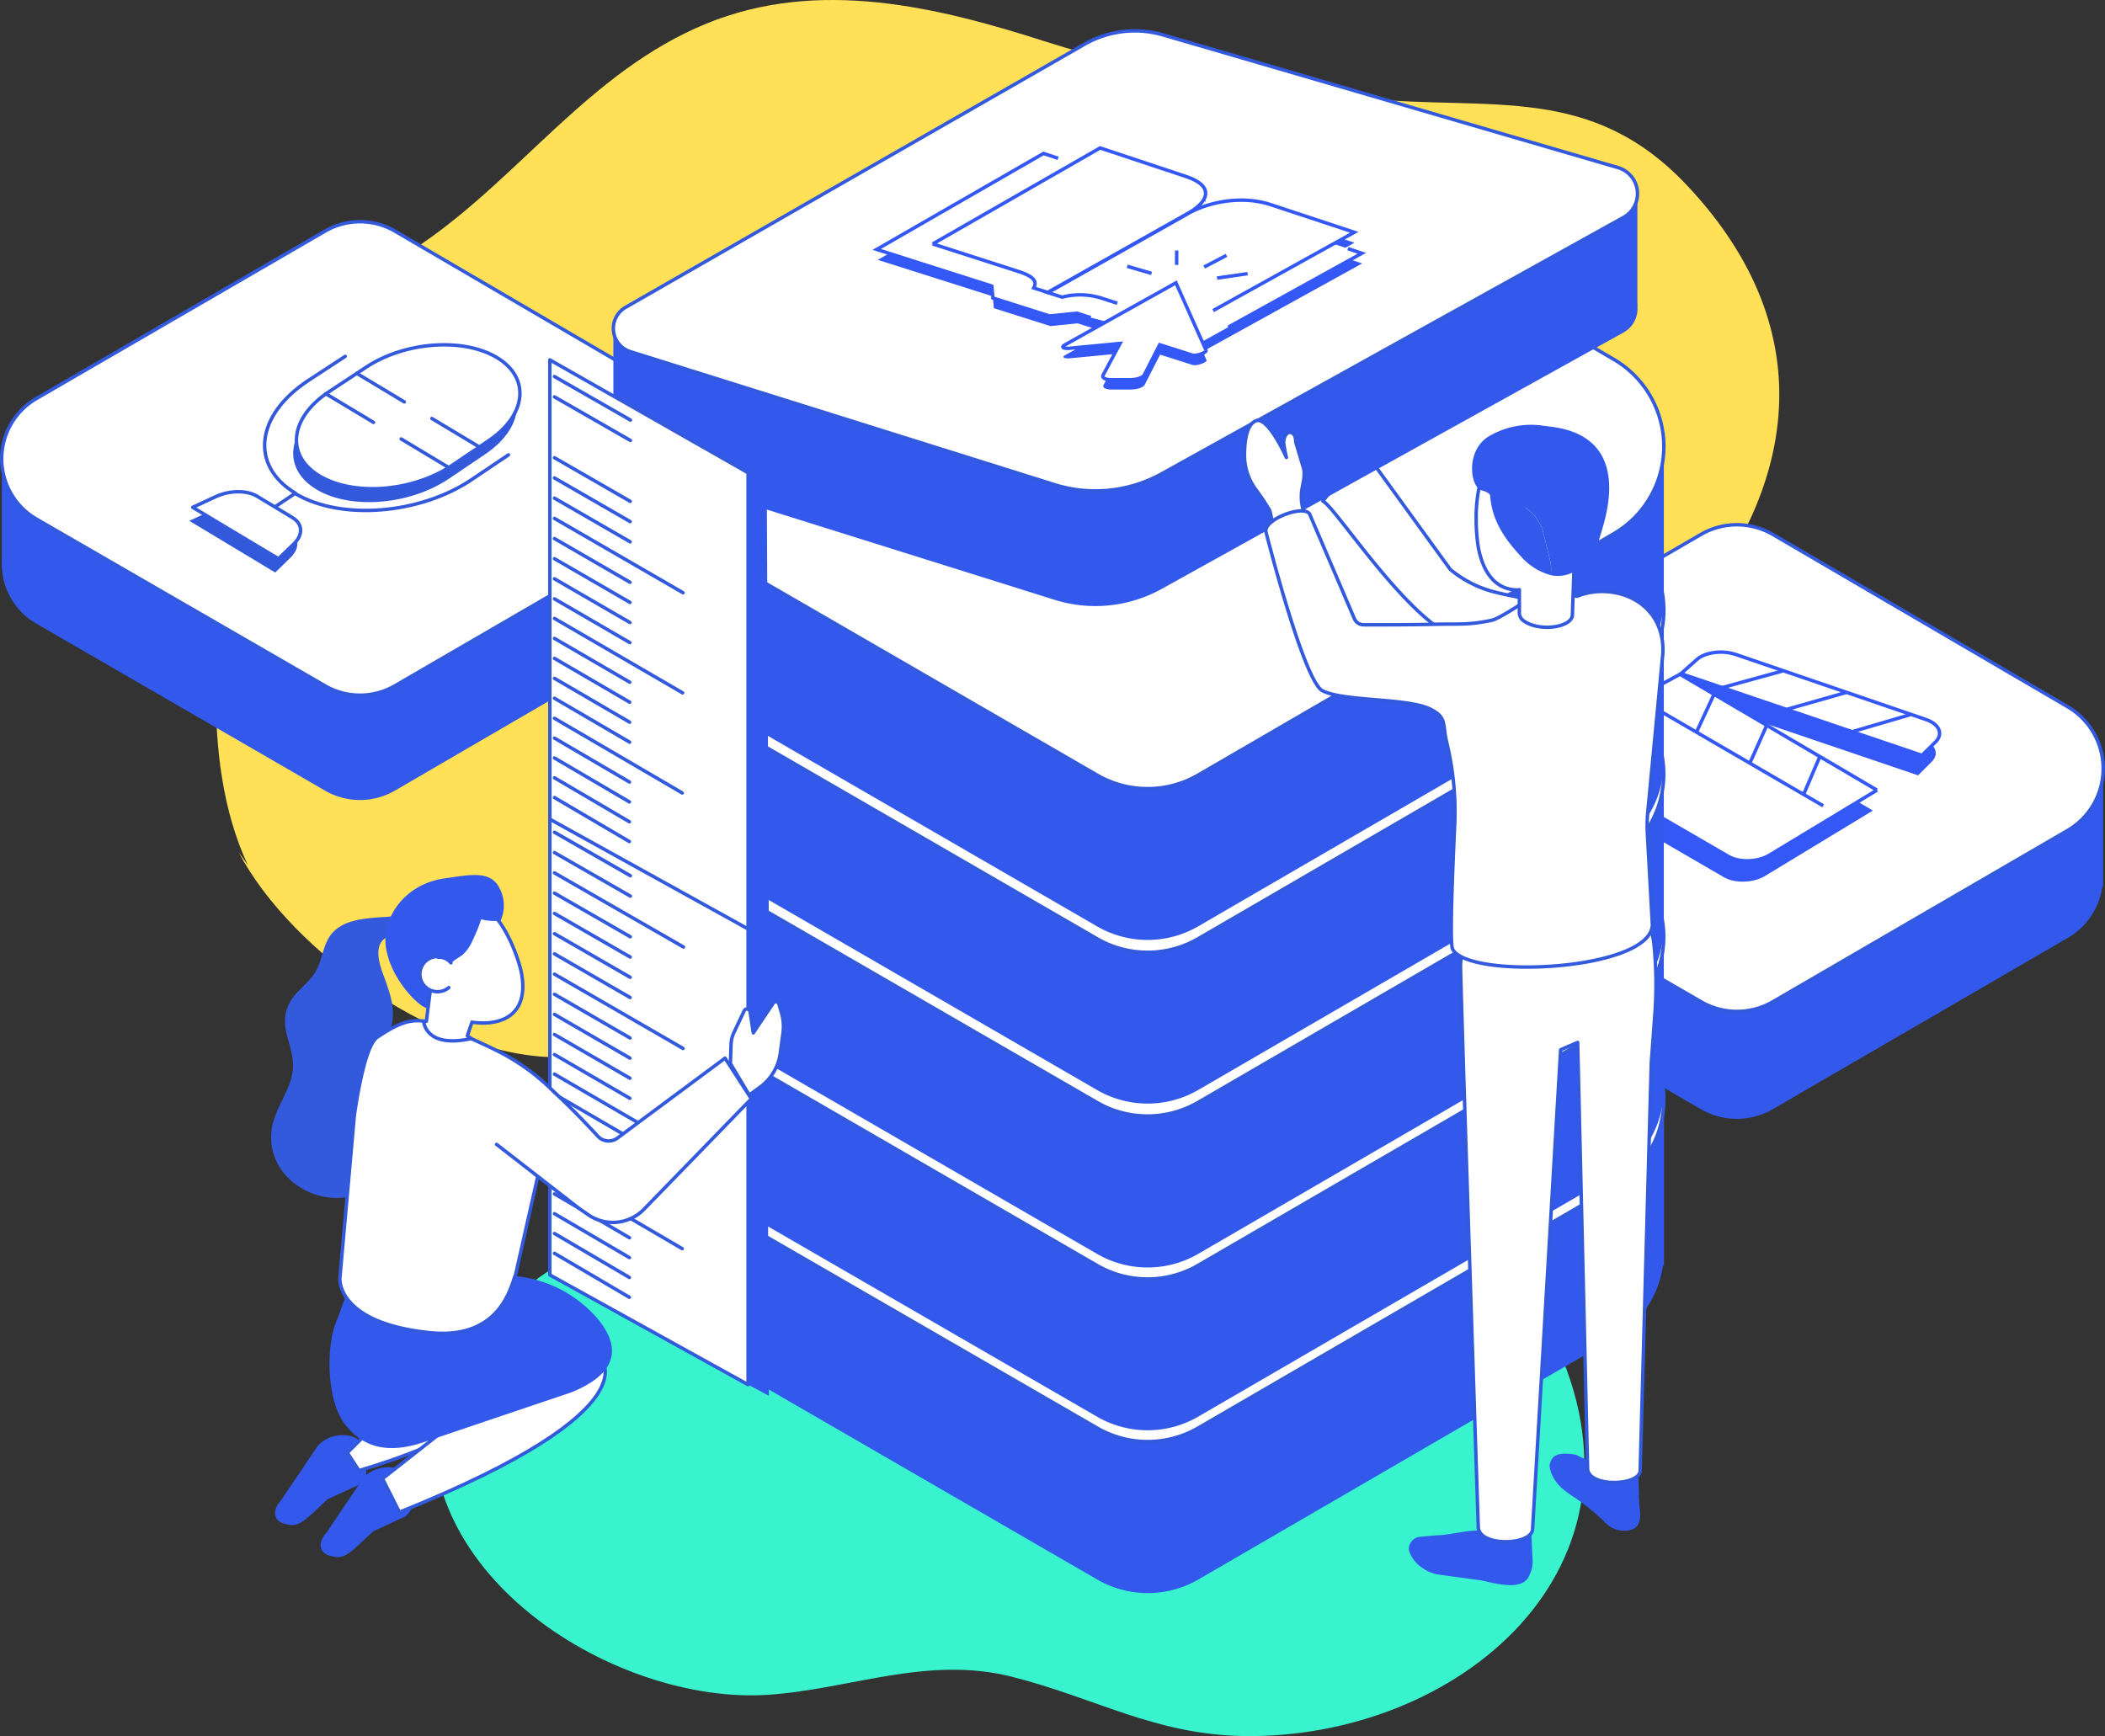 <svg xmlns="http://www.w3.org/2000/svg" viewBox="0 0 610.78 503.79"><rect x="0" y="0" width="610.78" height="503.79" fill="#333333" stroke="none"/><defs><style>.cls-1{fill:#38f3cd;}.cls-2{fill:#ffe056;}.cls-3{fill:#3359ec;}.cls-4,.cls-6{fill:#fff;}.cls-4{stroke:#3359dd;}.cls-4,.cls-9{stroke-linecap:round;stroke-linejoin:round;}.cls-5{fill:#3458f6;}.cls-7,.cls-9{fill:none;}.cls-7{stroke:#3458f6;stroke-miterlimit:8;}.cls-8{fill:#3359da;}.cls-9{stroke:#3359da;}.cls-10{fill:#3359dd;}.cls-11{fill:#445393;}</style></defs><g id="Calque_2" data-name="Calque 2"><g id="Calque_1-2" data-name="Calque 1"><path class="cls-1" d="M126.25,406.69c-7.55,50.94,52.78,88,96.52,85.13,23.85-1.58,46.11-11.44,70.71-5.27,24.39,6.12,41.42,16.8,67.31,17.23,61.71,1,122.3-48.51,89.88-115.45-32.05-66.15-125.11-95.18-192.67-88-19.08,2-39.52,4.62-55.27,16.54-13.71,10.37-14.22,24.58-23.94,36.45-8.9,10.87-25.09,16.47-34.13,28-7.72,9.84-8.57,22.77-20.71,25.34"/><path class="cls-2" d="M71.89,251c-14.34-30.81-9.52-73.49-2.18-106.1,3.55-15.76,7.28-38.42,17.57-51.41,9.26-11.7,22.21-14,34.49-22.33C151,51.38,171.13,20.7,205,6.84,237.56-6.46,272,2,303.77,12.19c29.15,9.35,62.13,13.45,92.74,16.41C433,32.14,461.83,24.26,489.69,54c33.88,36.12,34.81,77.31,6,117.2-41.24,57-130.1,39.88-188.17,68.41-48.2,23.69-86.43,66.05-144.62,67.18-34.21.66-78.09-29.92-93.68-59.51"/><path class="cls-3" d="M563.8,221l-49.34-28.86a20.81,20.81,0,0,0-20.92,0l-47.06,27.3-49.28,2.27v31.16a20.52,20.52,0,0,0,0,2.48h0a20.57,20.57,0,0,0,10.33,16.76l86,49.77a20.78,20.78,0,0,0,20.84,0l85.52-49.66a20.51,20.51,0,0,0,10.12-14.92l.23-.1V222.89Z"/><path class="cls-4" d="M407.51,205l86-49.9a20.81,20.81,0,0,1,20.92,0l85.53,50a20.78,20.78,0,0,1-.06,35.91L514.41,290.7a20.78,20.78,0,0,1-20.84,0l-86-49.77A20.78,20.78,0,0,1,407.51,205Z"/><path class="cls-5" d="M486.23,201.51,452.84,219.7c-3.56,1.94-3.85,5.09-.62,7l48,27.87c3.17,1.84,8.55,1.68,11.89-.35l31.32-19Z"/><path class="cls-5" d="M556.55,225l4.06-4.06c2.11-2.24,1-5-2.6-6.31l-55.64-19c-3.95-1.32-9.06-.61-11.36,1.59l-4.51,4Z"/><path class="cls-6" d="M487.48,195.67l-33.32,18.07c-3.56,1.93-3.85,5.07-.63,6.94l48,27.84c3.16,1.84,8.53,1.69,11.86-.33l31.27-18.91Z"/><path class="cls-6" d="M557.67,219.21l4.05-4c2.1-2.24,1-4.95-2.6-6.3l-55.53-19c-3.94-1.31-9-.62-11.34,1.58l-4.5,4Z"/><path class="cls-7" d="M544.63,229.28l-31.27,18.91c-3.33,2-8.7,2.17-11.86.33l-48-27.84c-3.22-1.87-2.93-5,.63-6.94l33.32-18.07,57.15,33.61"/><line class="cls-7" x1="529.01" y1="233.84" x2="479.05" y2="204.8"/><line class="cls-7" x1="528.05" y1="219.53" x2="523.34" y2="230.51"/><line class="cls-7" x1="512.64" y1="210.47" x2="507.76" y2="221.39"/><line class="cls-7" x1="497.34" y1="201.47" x2="492.3" y2="212.33"/><path class="cls-7" d="M492.25,191.48l-4.5,4,69.92,23.72,4.05-4c2.1-2.24,1-4.95-2.6-6.3l-55.53-19c-3.94-1.31-9-.62-11.34,1.58"/><line class="cls-7" x1="517.33" y1="194.68" x2="499.66" y2="199.55"/><line class="cls-7" x1="535.82" y1="200.91" x2="518.51" y2="205.83"/><line class="cls-7" x1="554.27" y1="207.39" x2="537.31" y2="212.36"/><path class="cls-3" d="M162.65,131.25l-48-28.08a20.25,20.25,0,0,0-20.36,0L48.49,129.7.54,131.91v30.32a19.38,19.38,0,0,0,0,2.41h0A20,20,0,0,0,10.59,181l83.72,48.43a20.22,20.22,0,0,0,20.28,0L197.81,181a19.92,19.92,0,0,0,9.84-14.52l.23-.09V133.07Z"/><path class="cls-4" d="M10.58,115.64l83.7-48.55a20.23,20.23,0,0,1,20.36,0l83.22,48.66a20.22,20.22,0,0,1-.05,34.94l-83.22,48.32a20.22,20.22,0,0,1-20.28,0L10.59,150.64A20.22,20.22,0,0,1,10.58,115.64Z"/><path class="cls-8" d="M143.33,107.49c-9.76-5.86-26.73-4.62-38,2.82l-10.79,7.14c-.31.2-.61.41-.91.62C83.05,125.6,82.11,136.16,91.77,142s26.26,4.63,37.54-2.47c.32-.19.63-.4.94-.6l10.66-7.21C152,124.16,153.08,113.36,143.33,107.49Z"/><path class="cls-4" d="M144.19,103.76c-9.74-5.86-26.7-4.63-37.94,2.79l-10.78,7.11-.91.62c-10.56,7.51-11.51,18.05-1.85,23.84s26.22,4.64,37.49-2.44c.32-.19.63-.4.94-.6l10.64-7.19C152.89,120.39,153.93,109.61,144.19,103.76Z"/><path class="cls-9" d="M85.62,143.19l.1-.07c-13.28-8-11.54-22.66,3.75-32.71l10.7-7"/><path class="cls-9" d="M147.53,132,137,139.08c-15,10.19-38.11,12.08-51.39,4.11h0"/><line class="cls-9" x1="103.52" y1="108.35" x2="117.31" y2="116.63"/><line class="cls-9" x1="94.55" y1="114.27" x2="108.38" y2="122.57"/><line class="cls-9" x1="125.31" y1="121.44" x2="139.09" y2="129.71"/><line class="cls-9" x1="116.41" y1="127.39" x2="130.23" y2="135.69"/><line class="cls-9" x1="85.17" y1="143.49" x2="69.36" y2="154.04"/><path class="cls-8" d="M83.92,154.08l-10.3-6.18c-3-1.79-8-1.73-12,.14l-6.69,3.1,24.93,15,4.52-4.4C87.08,159,86.9,155.87,83.92,154.08Z"/><path class="cls-4" d="M84.87,150.21,74.59,144c-3-1.79-8-1.73-12,.13l-6.68,3.09,24.9,14.93,4.51-4.39C88,155.15,87.85,152,84.87,150.21Z"/><path class="cls-3" d="M417.29,316.22l-69.54-40.66a29.27,29.27,0,0,0-29.47-.05L252,314l-69.45,3.2v43.91a29,29,0,0,0,0,3.49h0a29,29,0,0,0,14.56,23.61l121.24,70.14a29.28,29.28,0,0,0,29.37,0l120.52-70a28.9,28.9,0,0,0,14.26-21l.32-.13V318.86Z"/><path class="cls-4" d="M197,293.62,318.28,223.3a29.27,29.27,0,0,1,29.47,0l120.53,70.48a29.28,29.28,0,0,1-.08,50.6l-120.52,70a29.28,29.28,0,0,1-29.37,0L197.07,344.3A29.29,29.29,0,0,1,197,293.62Z"/><polygon class="cls-10" points="409.9 307.99 357.01 276.55 356.71 276.37 334.93 263.42 334.62 263.24 239.01 320.98 239.33 321.15 261.78 333.46 262.09 333.63 316.62 363.53 337.99 375.25 430.62 320.31 409.9 307.99"/><polygon class="cls-4" points="336.03 256.9 240.17 314.84 262.98 327.42 358.16 270.13 336.03 256.9"/><polygon class="cls-4" points="411.44 301.96 317.92 357.69 339.33 369.49 432.19 314.37 411.44 301.96"/><polygon class="cls-4" points="358.16 270.13 262.98 327.42 317.92 357.69 411.44 301.96 358.16 270.13"/><line class="cls-4" x1="380.08" y1="320.65" x2="401.06" y2="332.85"/><line class="cls-4" x1="348.91" y1="339.23" x2="370.11" y2="351.22"/><line class="cls-4" x1="411.44" y1="301.97" x2="432.19" y2="314.37"/><line class="cls-4" x1="317.92" y1="357.69" x2="339.33" y2="369.49"/><line class="cls-4" x1="304.19" y1="276.52" x2="326.55" y2="289.52"/><line class="cls-4" x1="272.24" y1="295.83" x2="294.83" y2="308.61"/><line class="cls-4" x1="336.34" y1="257.09" x2="358.46" y2="270.31"/><line class="cls-4" x1="240.49" y1="315.02" x2="263.29" y2="327.59"/><polygon class="cls-3" points="328.39 309.25 346.14 298.6 348.95 310.69 351.72 322.63 331.3 321.25 310.7 319.86 328.39 309.25"/><path class="cls-3" d="M417.28,269l-69.54-40.66a29.27,29.27,0,0,0-29.47,0L252,266.73l-69.45,3.2v43.92a29,29,0,0,0,0,3.49h0A29,29,0,0,0,197.06,341L318.3,411.1a29.28,29.28,0,0,0,29.37,0l120.52-70a28.88,28.88,0,0,0,14.26-21l.32-.14V271.62Z"/><path class="cls-4" d="M197,246.38l121.23-70.32a29.29,29.29,0,0,1,29.48.05l120.53,70.48a29.29,29.29,0,0,1-.08,50.61l-120.52,70a29.28,29.28,0,0,1-29.37,0L197.06,297.06A29.29,29.29,0,0,1,197,246.38Z"/><polygon class="cls-10" points="409.89 260.75 357 229.31 356.7 229.13 334.92 216.19 334.61 216 239 273.74 239.32 273.92 261.77 286.22 262.08 286.4 316.61 316.3 337.98 328.01 430.61 273.07 409.89 260.75"/><polygon class="cls-4" points="336.02 209.67 240.16 267.61 262.97 280.18 358.15 222.89 336.02 209.67"/><polygon class="cls-4" points="411.43 254.73 317.91 310.46 339.32 322.25 432.18 267.13 411.43 254.73"/><polygon class="cls-4" points="358.15 222.89 262.97 280.18 317.91 310.46 411.43 254.73 358.15 222.89"/><line class="cls-4" x1="380.07" y1="273.41" x2="401.05" y2="285.61"/><line class="cls-4" x1="348.9" y1="291.99" x2="370.1" y2="303.99"/><line class="cls-4" x1="411.43" y1="254.73" x2="432.18" y2="267.13"/><line class="cls-4" x1="317.91" y1="310.46" x2="339.32" y2="322.25"/><line class="cls-4" x1="304.18" y1="229.28" x2="326.54" y2="242.28"/><line class="cls-4" x1="272.23" y1="248.59" x2="294.82" y2="261.37"/><line class="cls-4" x1="336.33" y1="209.86" x2="358.45" y2="223.07"/><line class="cls-4" x1="240.48" y1="267.79" x2="263.28" y2="280.35"/><polygon class="cls-3" points="328.38 262.01 346.13 251.37 348.94 263.45 351.71 275.4 331.29 274.02 310.69 272.63 328.38 262.01"/><path class="cls-3" d="M417.28,221.75l-69.54-40.66a29.25,29.25,0,0,0-29.47-.06L252,219.5l-69.45,3.2v43.91a29,29,0,0,0,0,3.49h0a29,29,0,0,0,14.56,23.61L318.3,363.86a29.28,29.28,0,0,0,29.37,0l120.52-70a28.9,28.9,0,0,0,14.26-21l.32-.14v-48.3Z"/><path class="cls-4" d="M197,199.14l121.23-70.31a29.29,29.29,0,0,1,29.48,0l120.53,70.48a29.28,29.28,0,0,1-.08,50.6l-120.52,70a29.3,29.3,0,0,1-29.37,0L197.06,249.82A29.29,29.29,0,0,1,197,199.14Z"/><polygon class="cls-10" points="409.89 213.52 357 182.08 356.7 181.9 334.92 168.95 334.61 168.76 239 226.5 239.32 226.68 261.77 238.99 262.08 239.16 316.61 269.06 337.98 280.78 430.61 225.84 409.89 213.52"/><polygon class="cls-4" points="336.02 162.43 240.16 220.37 262.97 232.94 358.15 175.66 336.02 162.43"/><polygon class="cls-4" points="411.43 207.49 317.91 263.22 339.32 275.02 432.18 219.9 411.43 207.49"/><polygon class="cls-4" points="358.15 175.66 262.97 232.94 317.91 263.22 411.43 207.49 358.15 175.66"/><line class="cls-4" x1="380.07" y1="226.18" x2="401.05" y2="238.38"/><line class="cls-4" x1="348.9" y1="244.75" x2="370.1" y2="256.75"/><line class="cls-4" x1="411.43" y1="207.49" x2="432.18" y2="219.9"/><line class="cls-4" x1="317.91" y1="263.22" x2="339.32" y2="275.02"/><line class="cls-4" x1="304.18" y1="182.05" x2="326.54" y2="195.05"/><line class="cls-4" x1="272.23" y1="201.36" x2="294.82" y2="214.14"/><line class="cls-4" x1="336.33" y1="162.62" x2="358.45" y2="175.84"/><line class="cls-4" x1="240.48" y1="220.55" x2="263.28" y2="233.12"/><polygon class="cls-3" points="328.38 214.78 346.13 204.13 348.94 216.22 351.71 228.16 331.29 226.78 310.69 225.39 328.38 214.78"/><path class="cls-3" d="M417.28,174.19l-69.54-40.66a29.27,29.27,0,0,0-29.47-.05L252,171.94l-69.45,3.2v43.92a28.86,28.86,0,0,0,0,3.48h0a29,29,0,0,0,14.56,23.61L318.3,316.3a29.28,29.28,0,0,0,29.37,0l120.52-70a28.9,28.9,0,0,0,14.26-21l.32-.13V176.83Z"/><path class="cls-4" d="M197,151.59,318.26,81.27a29.29,29.29,0,0,1,29.48,0L468.27,151.8a29.28,29.28,0,0,1-.08,50.6l-120.52,70a29.28,29.28,0,0,1-29.37,0L197.06,202.27A29.29,29.29,0,0,1,197,151.59Z"/><path class="cls-3" d="M417.28,126.69,347.74,86a29.27,29.27,0,0,0-29.47,0L252,124.44l-69.45,3.2v43.92a29,29,0,0,0,0,3.49h0a29,29,0,0,0,14.56,23.62L318.3,268.81a29.28,29.28,0,0,0,29.37,0l120.52-70a28.9,28.9,0,0,0,14.26-21l.32-.14V129.33Z"/><path class="cls-4" d="M197,104.09,318.26,33.77a29.29,29.29,0,0,1,29.48,0L468.27,104.3a29.29,29.29,0,0,1-.08,50.61l-120.52,70a29.28,29.28,0,0,1-29.37,0L197.06,154.77A29.29,29.29,0,0,1,197,104.09Z"/><path class="cls-4" d="M463.35,172.71l-9.6,31.75a17.44,17.44,0,0,0-8.15-7.28c-3-1.28-13.4-3.63-29.64-16-13.51-10.33-29.36-34.78-32.14-35.76l11.88-14.81,25.08,34.6a32.56,32.56,0,0,0,13.51,6.74,124,124,0,0,0,14.84,2.63A34,34,0,0,0,463.35,172.71Z"/><path class="cls-3" d="M182.92,135.46,306,174.06a39.59,39.59,0,0,0,31.08-3.17l134-74.4a7.87,7.87,0,0,0-1.62-14.44L337.52,43.55a29.38,29.38,0,0,0-22.86,2.72L181.53,122.59A7.06,7.06,0,0,0,182.92,135.46Z"/><polygon class="cls-3" points="475.1 88.99 475.1 56.23 177.97 97.04 177.97 130.38 319.03 162.57 475.1 88.99"/><path class="cls-4" d="M182.92,102.05,306,140.65a39.64,39.64,0,0,0,31.08-3.17l134-74.4a7.88,7.88,0,0,0-1.62-14.45L337.52,10.14a29.42,29.42,0,0,0-22.86,2.71L181.53,89.18A7.06,7.06,0,0,0,182.92,102.05Z"/><path class="cls-4" d="M361.1,132.26c0-4,.53-8.95,3.25-10.12,3.55-1.51,8.9,10.6,8.9,10.6a38.62,38.62,0,0,1-.79-4.33c0-1.35.73-2.93,1.73-2.93,1.25,0,1.75,1.09,1.79,2.84l2.35,7.9a10.94,10.94,0,0,1-.12,3.33l-.39,2.15a13.41,13.41,0,0,0,.62,7.15l2.88,7.67-9.85,4.33-3.05-12.74a73.67,73.67,0,0,0-4.16-6.21A16.76,16.76,0,0,1,361.1,132.26Z"/><path class="cls-3" d="M449.62,425.29s0,4,4.84,7.61c.69.51,1.62,1.15,2.6,1.78a68.09,68.09,0,0,1,8.83,7.27,7.3,7.3,0,0,0,4.78,2.24c3,.15,5.57-.81,5.2-5.33,0-.31-.06-.85-.12-1.4l-.09-.72c-.06-.34-.24-8.71-.27-8.89-.36,1.51-2.43-4.4-3.72-4.46-1.94-.09-1.67,4.61-3,3.36-2.36-2.27-4.88-1.23-11.36-4.58l-1.24-.21c-5-.6-5.8,1.09-6.31,2.64C449.71,424.84,449.65,425.08,449.62,425.29Z"/><path class="cls-3" d="M411.71,446s4.56-.45,6.08-.51c3.59-.13,11.43-2.41,13.88-.69,2.79,2,9,3.59,9.06-1.68l3.54,1.15c.07,1.12.38,7.64.4,8.06a9.39,9.39,0,0,1-1.29,5.54c-2.35,3.75-9.64,1.56-13.81.71l-12.45-1.69c-4.53-.93-7.49-4.15-8.31-6.95A3.59,3.59,0,0,1,411.71,446Z"/><path class="cls-4" d="M477.74,264.86l1.47,5.46a25.37,25.37,0,0,1,.74,4.13,116.88,116.88,0,0,1,.23,19.71l-1.05,14.36-3.22,118c.31,4.75-15.31,5.22-15.26-.47L457.77,302.5l-4.94,2.13-8.14,139c0,4.88-15.61,5.34-15.76-.53,0,0-4.61-140.41-5.15-162.44-.39-15.52,27.45-11.35,27.45-12l-14.44-11.43Z"/><path class="cls-4" d="M478.13,235.45l4.37-46c.4-11.52-8.07-17.34-16.55-17.77a20.82,20.82,0,0,0-2.37,0,19.85,19.85,0,0,0-5.94,1.33c-.74.26-6.23-3-7-2.68l-9.6,5.16-.26.15s-6,3.93-7.87,4.34c-6.72,1.47-9.67,1-17,1.19-7,.16-16.3.15-20.26.14a2.94,2.94,0,0,1-2.68-1.8l-13-30.4c-1.88-2.74-13.57,1.71-12.62,5.34,0,0,10.92,43.23,16.38,46,6.39,3.21,25,2,31.55,5.46,4.53,2.37,3.27,4.26,4.44,9.28l.26,1.14a85.25,85.25,0,0,1,2.1,23.29c-.63,13.47-1.45,34-.63,35.73,4.23,8.94,57.34,6.46,58-6.91L478,242A42.38,42.38,0,0,1,478.13,235.45Z"/><path class="cls-4" d="M429,159.14c2.54,12.75,10.91,14,18.77,10.12,8.77-4.29,14.14-14.72,14.66-22.35.79-11.62-6.43-19.21-15.94-19.87C424.85,125.52,428.14,154.72,429,159.14Z"/><path class="cls-4" d="M457.12,153.11l-.88,25.35c0,1.19-1.16,2.29-3.17,2.95-3.46,1.15-8.26.66-10.77-1.12a2.89,2.89,0,0,1-1.45-2.38v-6.73"/><path class="cls-3" d="M447.15,143.24a12.9,12.9,0,0,1-10.73,5.36c-1.26,0-2.47-3.18-4.07-5-1-1.2-2.61-1.13-3.26-1.71-2.81-2.53-3.25-11.7,3.05-15.36a24.09,24.09,0,0,1,16.67-2.82c.63.12-3.39,2.08-2.88,2.49C450.84,130,451.38,137.62,447.15,143.24Z"/><path class="cls-3" d="M449.7,162.29l-1.86-7.55a12.25,12.25,0,0,0-2.85-5.35,12.1,12.1,0,0,0-5.17-3.36l-7.47-2.45c.45,6.38,3.13,11.65,8.94,17.86a17.56,17.56,0,0,0,8.71,5.47l.05-1.22A12.52,12.52,0,0,0,449.7,162.29Z"/><path class="cls-3" d="M448.81,123.69c-9.09-.83-16.53,6.74-16.55,17.89,0,.68.05,1.34.09,2l7.47,2.45a12.1,12.1,0,0,1,5.17,3.36,12.25,12.25,0,0,1,2.85,5.35l1.86,7.55a12.52,12.52,0,0,1,.35,3.4l-.05,1.22c5.59,1.27,12-2.94,14.14-10.84C465.28,151.91,475.23,126.11,448.81,123.69Z"/><polygon class="cls-4" points="159.54 236.67 159.54 369.97 217.06 401.81 217.06 269.43 159.54 236.67"/><line class="cls-4" x1="160.89" y1="340.68" x2="197.94" y2="362.35"/><line class="cls-4" x1="160.89" y1="363.7" x2="182.61" y2="376.46"/><line class="cls-4" x1="160.89" y1="357.95" x2="182.62" y2="370.71"/><line class="cls-4" x1="160.89" y1="352.2" x2="182.63" y2="364.95"/><line class="cls-4" x1="160.89" y1="346.45" x2="182.65" y2="359.19"/><line class="cls-4" x1="160.89" y1="311.7" x2="198.07" y2="333.32"/><line class="cls-4" x1="160.89" y1="334.88" x2="182.68" y2="347.61"/><line class="cls-4" x1="160.89" y1="329.09" x2="182.69" y2="341.82"/><line class="cls-4" x1="160.89" y1="323.3" x2="182.71" y2="336.02"/><line class="cls-4" x1="160.89" y1="317.5" x2="182.72" y2="330.22"/><line class="cls-4" x1="160.89" y1="282.69" x2="198.19" y2="304.25"/><line class="cls-4" x1="160.89" y1="306.02" x2="182.75" y2="318.72"/><line class="cls-4" x1="160.89" y1="300.2" x2="182.77" y2="312.89"/><line class="cls-4" x1="160.89" y1="294.37" x2="182.78" y2="307.06"/><line class="cls-4" x1="160.89" y1="288.53" x2="182.8" y2="301.21"/><line class="cls-4" x1="160.89" y1="253.31" x2="198.32" y2="274.82"/><line class="cls-4" x1="160.89" y1="276.8" x2="182.83" y2="289.47"/><line class="cls-4" x1="160.89" y1="270.94" x2="182.84" y2="283.6"/><line class="cls-4" x1="160.89" y1="265.07" x2="182.86" y2="277.73"/><line class="cls-4" x1="160.89" y1="259.19" x2="182.88" y2="271.84"/><line class="cls-4" x1="160.89" y1="247.41" x2="182.91" y2="260.05"/><line class="cls-4" x1="160.89" y1="241.51" x2="182.92" y2="254.14"/><polygon class="cls-3" points="217.06 269.43 222.48 272.51 223.1 405.03 217.06 401.81 217.06 269.43"/><polygon class="cls-4" points="159.54 104.43 159.54 237.72 217.06 269.57 217.06 137.19 159.54 104.43"/><line class="cls-4" x1="160.89" y1="208.44" x2="197.94" y2="230.11"/><line class="cls-4" x1="160.89" y1="231.45" x2="182.61" y2="244.21"/><line class="cls-4" x1="160.89" y1="225.71" x2="182.62" y2="238.47"/><line class="cls-4" x1="160.89" y1="219.96" x2="182.63" y2="232.71"/><line class="cls-4" x1="160.89" y1="214.2" x2="182.65" y2="226.94"/><line class="cls-4" x1="160.89" y1="179.46" x2="198.07" y2="201.07"/><line class="cls-4" x1="160.89" y1="202.63" x2="182.68" y2="215.36"/><line class="cls-4" x1="160.89" y1="196.85" x2="182.69" y2="209.57"/><line class="cls-4" x1="160.89" y1="191.06" x2="182.71" y2="203.78"/><line class="cls-4" x1="160.89" y1="185.26" x2="182.72" y2="197.97"/><line class="cls-4" x1="160.89" y1="150.44" x2="198.19" y2="172.01"/><line class="cls-4" x1="160.89" y1="173.78" x2="182.75" y2="186.48"/><line class="cls-4" x1="160.89" y1="167.96" x2="182.77" y2="180.65"/><line class="cls-4" x1="160.89" y1="162.13" x2="182.78" y2="174.81"/><line class="cls-4" x1="160.89" y1="156.29" x2="182.8" y2="168.97"/><line class="cls-4" x1="160.89" y1="144.56" x2="182.83" y2="157.23"/><line class="cls-4" x1="160.89" y1="138.7" x2="182.84" y2="151.36"/><line class="cls-4" x1="160.89" y1="132.83" x2="182.86" y2="145.48"/><line class="cls-4" x1="160.89" y1="115.17" x2="182.91" y2="127.81"/><line class="cls-4" x1="160.89" y1="109.27" x2="182.92" y2="121.9"/><polygon class="cls-3" points="217.06 137.19 222.48 140.27 223.1 272.79 217.06 269.57 217.06 137.19"/><path class="cls-5" d="M350.09,104.55,349,102l7.57-4.18,38.67-21.37-4-1.33L387,73.78l6-3.35-24.13-8a30.49,30.49,0,0,0-17-.22l-2.39-.79-.7.39c2.26-2.75,1.33-5.58-4.55-7.53L319.44,46l-7.8,4.46-4.37-1.44L303,47.66l-48.3,27.75L288.06,86l.31,3.43,16.41,5.2,7.89-.81,4,1.28.19-.21h0l-.19.21,4.54,1.18-12.16,6.79c-.94.52-.48,1,1.26.92l14.91-1.43-5.09,9.28c-.29.72,1.08,1.32,2.87,1.19h5.13c1.94,0,3.63-.65,4-1.35l4.49-8.77,9.44,3C347.28,106.28,350.33,105.09,350.09,104.55Z"/><path class="cls-6" d="M349.94,101.64l-1.12-2.51,7.58-4.2L395.15,73.5l-4-1.34-4.2-1.39L393,67.41l-24.18-8a30.51,30.51,0,0,0-17-.23l-2.39-.79-.7.39c2.26-2.76,1.33-5.6-4.56-7.56l-24.92-8.28-7.8,4.47L307,45.94l-4.24-1.41L254.39,72.38,287.78,83l.32,3.45,16.43,5.22,7.91-.81,4,1.29.19-.21h0l-.19.21L321,93.35l-12.19,6.81c-.93.53-.47,1,1.27.93L325,99.66,320,109c-.29.72,1.07,1.32,2.87,1.19H328c1.94,0,3.64-.65,4-1.35l4.49-8.8,9.46,3C347.12,103.39,350.18,102.19,349.94,101.64Z"/><polyline class="cls-7" points="316.48 92.17 312.44 90.88 304.53 91.69 288.1 86.47 287.78 83.02 254.39 72.38 302.78 44.53 307.02 45.94"/><polyline class="cls-7" points="391.1 72.16 395.15 73.5 356.4 94.93"/><path class="cls-7" d="M324.19,88l-4-1.29a20.67,20.67,0,0,0-12-.48l-4.13-1.32L344.67,62c6.32-3.57,15.95-5.3,24.1-2.59l24.18,8L352,90.13"/><path class="cls-7" d="M270.61,70.78l24.91,8c3.94,1.26,5.61,2.64,4.43,4.78l4.06,1.3,40.59-22.9c6.31-3.56,7.75-8-.47-10.75l-24.92-8.28-48.6,27.87"/><path class="cls-7" d="M349.94,101.64l-8.73-19.57-32.37,18.09c-.93.53-.47,1,1.27.93L325,99.66,320,109c-.29.72,1.07,1.32,2.87,1.19H328c1.94,0,3.64-.65,4-1.35l4.49-8.8,9.46,3c1.21.39,4.27-.81,4-1.36"/><line class="cls-7" x1="349.39" y1="77.49" x2="355.87" y2="74.1"/><line class="cls-7" x1="334.13" y1="79.34" x2="327.06" y2="77.27"/><line class="cls-7" x1="341.41" y1="76.88" x2="341.42" y2="72.69"/><line class="cls-7" x1="353.14" y1="80.69" x2="362.01" y2="79.41"/><path class="cls-10" d="M115.87,271c-7.25.56-6.83,5.82-4.8,11.43,2.54,7,4.35,11.56,1.46,18.6-3,7.36.57,11.49,1.67,18.77,1,6.49,1.07,14.36-2.49,20.15-9.22,15-34.14,6.3-33-11,.48-7.13,5.72-12.1,6.27-18.72.56-6.86-4.44-11.85-1.16-18.81,1.65-3.46,4.75-5.31,7-8.33,2.36-3.18,2.41-6.39,4-9.83,3.45-7.69,13.68-6.62,20.72-7.51a4.72,4.72,0,0,1,0,4"/><path class="cls-3" d="M117.75,440l-9.36,4.31c-5.59,5-7.93,8.2-11.36,7.44l-1-.21c-3.43-.76-4-3.83-1.26-6.82l10.71-15.92a9.94,9.94,0,0,1,10.88-2.31s2.06.94,2.84,7.39C119.67,437.58,119.94,437.63,117.75,440Z"/><path class="cls-3" d="M104.51,430.71,95.15,435c-5.58,5-7.93,8.2-11.36,7.45l-1-.22c-3.43-.75-4-3.82-1.26-6.82l10.72-15.91a9.91,9.91,0,0,1,10.87-2.32s2.06.94,2.84,7.39C106.43,428.26,106.7,428.31,104.51,430.71Z"/><path class="cls-4" d="M159.79,388.17s-.19,22.15-55.64,38.58l-3.37-5.19,47-46.74Z"/><path class="cls-4" d="M173.89,393.65s17.37,14.83-58,45.18L111,429.09l47.72-37.5Z"/><path class="cls-3" d="M103.29,367.64l44.56,2.54a36,36,0,0,1,24.79,11.64c6.24,6.95,9,15.79-6.86,22.23l-42.23,14.26c-9.06,3.15-17.36,3-23.51-5.07-5.43-7.13-5.59-23.55-2-30.81Z"/><path class="cls-4" d="M102.79,323.92l-4.17,47s-1.13,13,26.1,15.81c21,2.16,23.63-14.23,24.85-16.71l8.09-35.84L177,345.49A62.83,62.83,0,0,0,146.3,306c-4.66-2.52-11.55-5.52-17.17-7.85C120.77,294.66,117,296,109.46,301,105.42,303.64,102.79,323.92,102.79,323.92Z"/><path class="cls-4" d="M160.65,316.79c4,3.62,8.86,8.64,12.83,12.94a4.25,4.25,0,0,0,5.66.53l31.23-23.19L218,318.86l-31.14,32.05a12.59,12.59,0,0,1-16.21,1.58l-2.79-1.94-23.78-18.46"/><path class="cls-4" d="M211.93,308.63l.19-5.59a8.62,8.62,0,0,1,.8-3.34l3-6.35a.91.91,0,0,1,1.72.24l.94,6.14,5.8-8.65a.9.9,0,0,1,1.6.24l.72,2.39a14.65,14.65,0,0,1,.48,6.14l-.78,5.77a14.64,14.64,0,0,1-5.86,9.85l-3.15,2.3Z"/><path class="cls-4" d="M151.22,281.93c2.34,11.33-4.17,15.28-12,14.92-5.29-.25-10.43-1.88-13.35-6.09-1.89-2.72-5.37-4.61-6.59-7-4.71-9.22-1.37-18,6.27-21.89C142.94,253,150.41,278,151.22,281.93Z"/><path class="cls-3" d="M112.41,276.8c-2.66-8.48,3.78-20.12,16.64-21.91,6.78-.95,12.55-2.25,15.35,1.93a10.74,10.74,0,0,1,.61,10.85l-.5-.7a3,3,0,0,0-3.92-.82c-2.85,1.48-7.15,3-9.75,5.83a5,5,0,0,1-4.83,1.35l-3.43-.84,4.12,2.07a3.46,3.46,0,0,1,1.89,3.09c0,.26,0,.56.08.84l-9.85-1.55a3,3,0,0,0-3.26,4.14l2.07,5A21.84,21.84,0,0,1,112.41,276.8Z"/><path class="cls-11" d="M118.82,276.94l9.85,1.55a11.79,11.79,0,0,0,.49,2.48,2.59,2.59,0,0,1-2.24,3.38,5,5,0,0,1-2.66-.32c-1.52-.87-3.22-.44-3,.56.57,2.68,1.15,4,1.63,4.56a11.48,11.48,0,0,1-5.26-3l-2.07-5A3,3,0,0,1,118.82,276.94Z"/><path class="cls-3" d="M140.54,263.35c-2.77,4.12-12.3,10.49-11.87,15.14.28,3.1,1.81,5.67,2.19,8.13a5.39,5.39,0,0,1-2.79,5.47h0a5.45,5.45,0,0,1-5.89-.4c-4.65-3.49-8.79-10.08-9.77-14.89-1.87-9.08,6-13.1,14.55-16.7"/><path class="cls-4" d="M126.16,277.12l-2.45,19.26c-.62,0-.18,0-.77.11,0,0,.49,7.87,13.82,4.89,0,0-.43-.32-1.14-.79l1.26-3.81"/><path class="cls-4" d="M130.22,286.59a5.1,5.1,0,1,1,.62-7.19"/><path class="cls-3" d="M140.05,265.34a44.79,44.79,0,0,1-2.89,7.48A11.63,11.63,0,0,1,134.3,277c-1.13.94-2.49,1.46-3.43,2.62a5,5,0,0,0-4-1.31c-.69-5.91,1.07-17.78,8.17-19.33"/><polyline class="cls-3" points="145.01 267.67 145.01 259.96 138.52 261.5"/><path class="cls-3" d="M137.56,265.54c1.6,1.64,4.68,1.78,6.86,1.7.73-2.21,1.48-4.46-.52-6.3-2.41-2.2-5.1.1-5.38,2.87"/></g></g></svg>